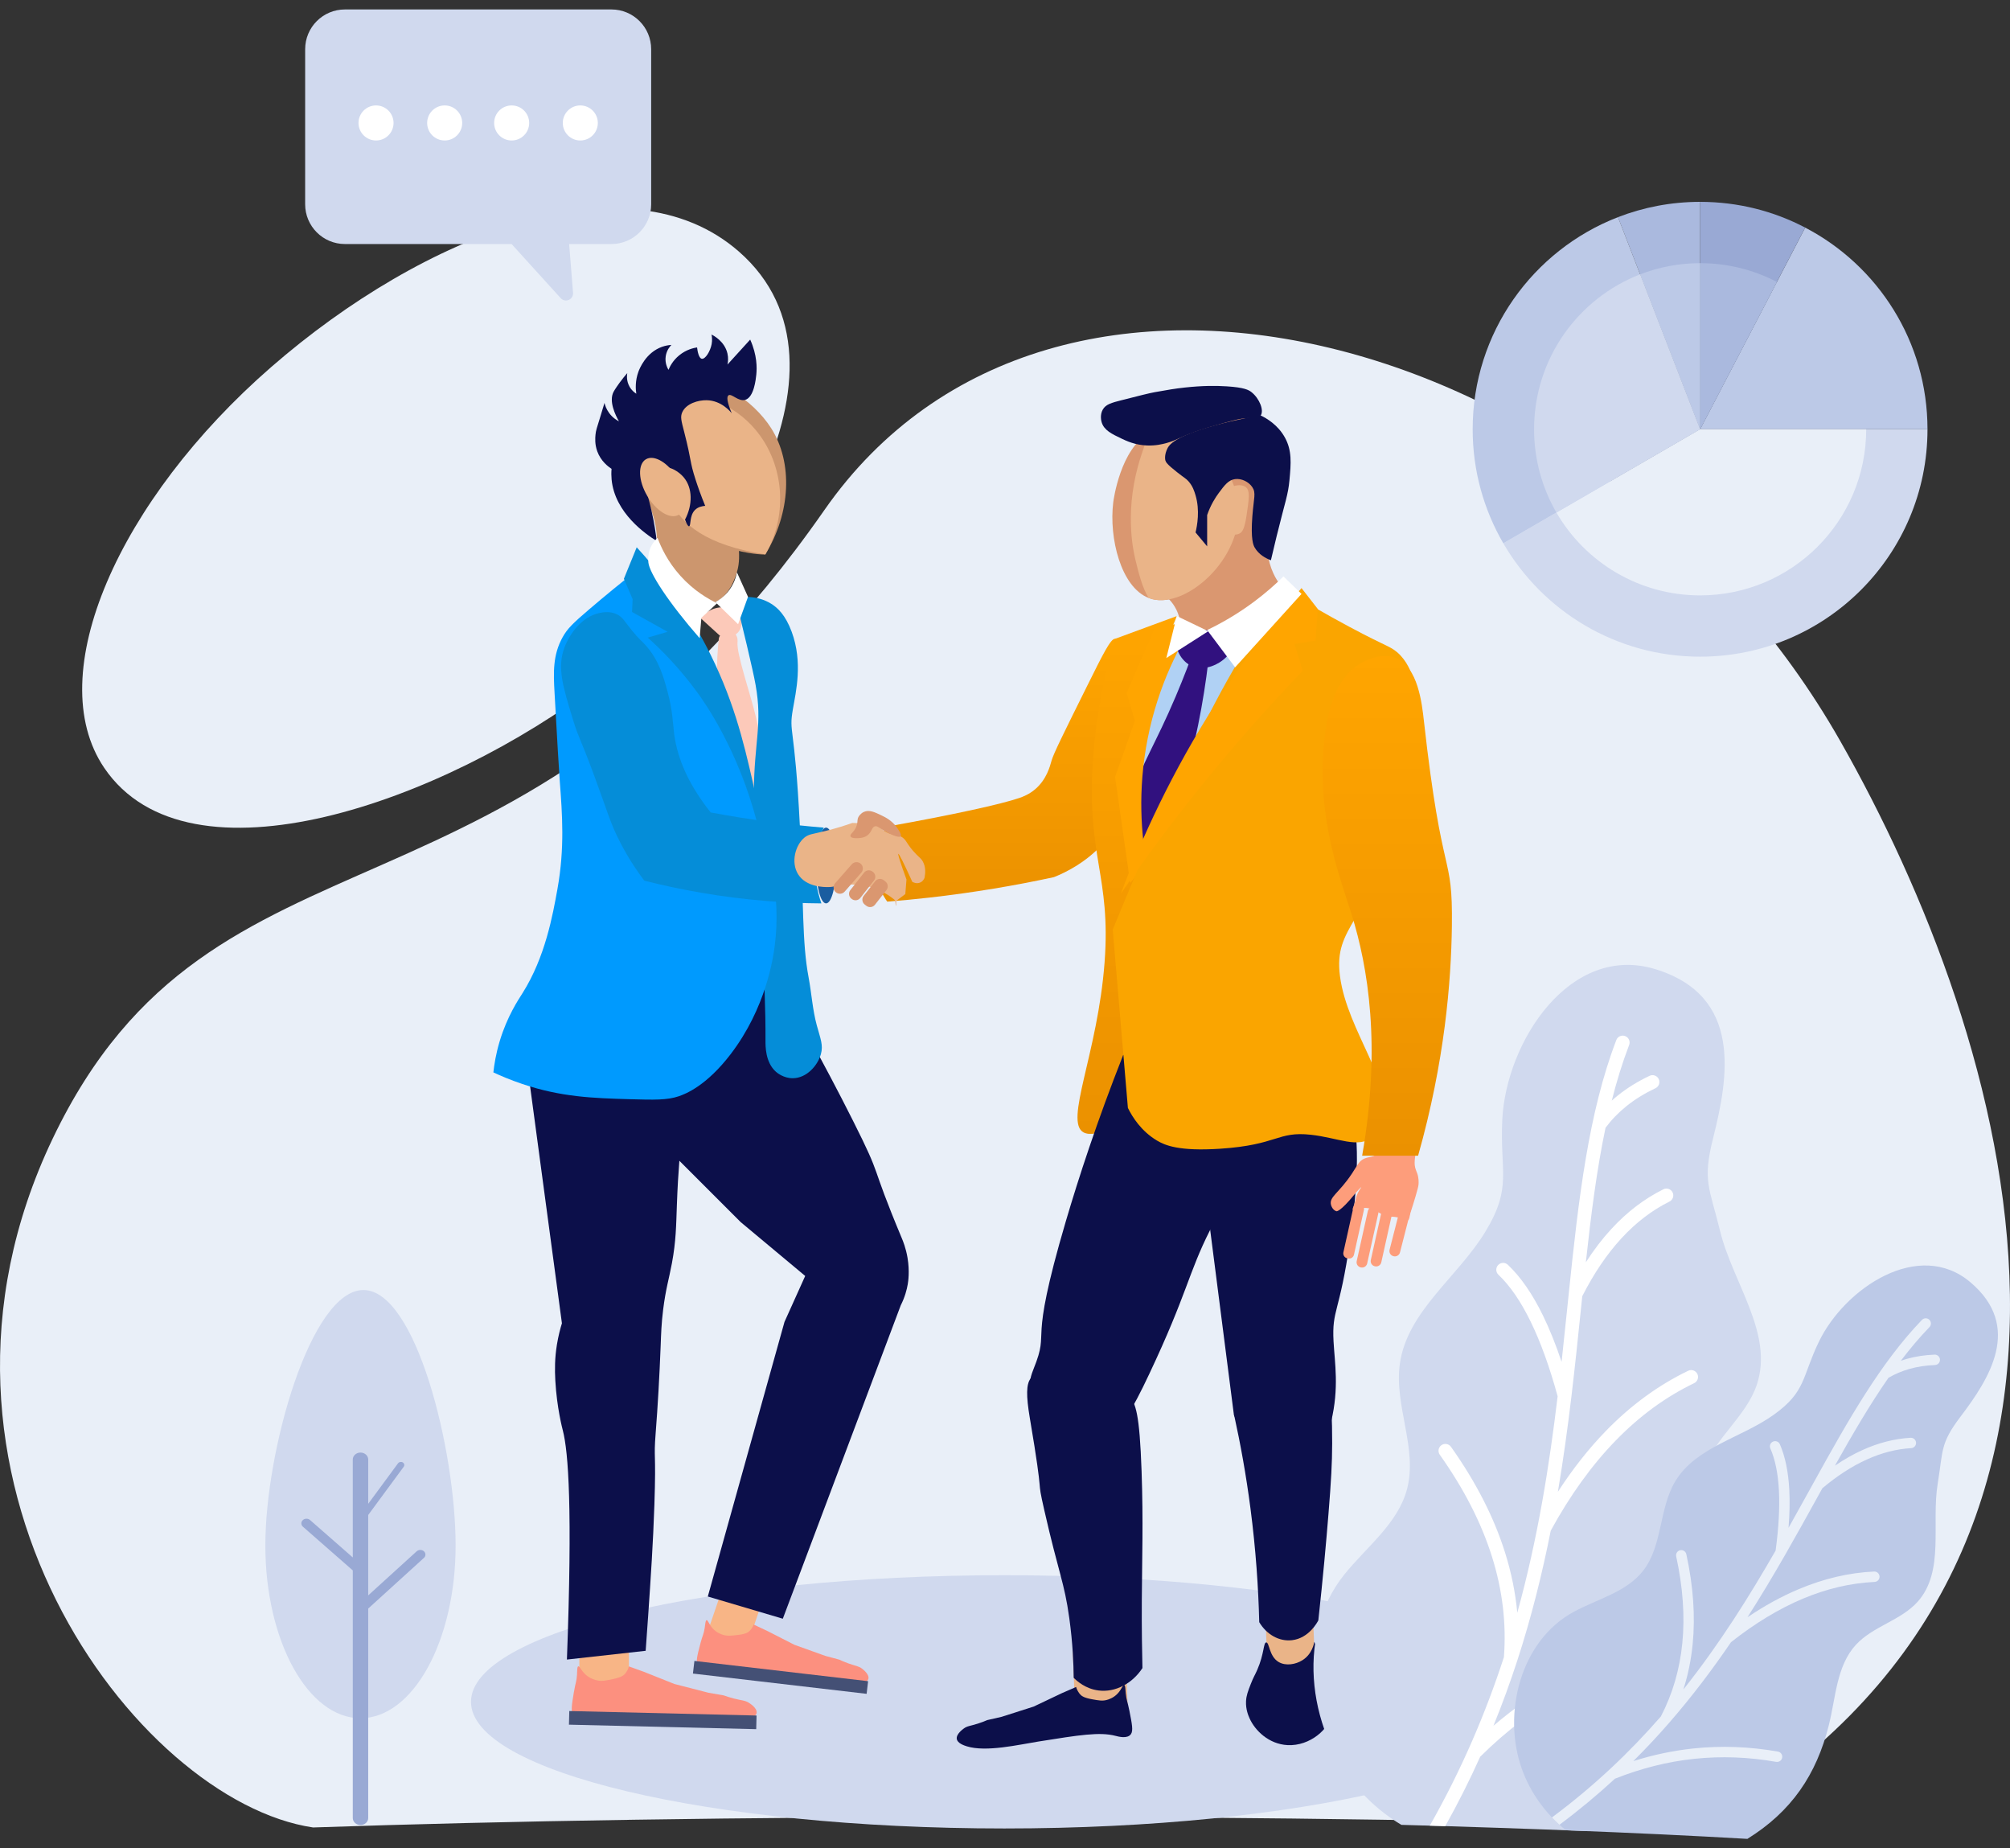 <svg width="124" height="114" viewBox="0 0 124 114" fill="none" xmlns="http://www.w3.org/2000/svg">
<rect x="0" y="0" width="124" height="114" fill="#333333" stroke="none"/>
<path fill-rule="evenodd" clip-rule="evenodd" d="M62.164 112.066C78.33 112.066 93.206 112.308 105.013 112.715C133.905 96.176 123.901 63.938 113.527 45.703C99.089 20.326 64.973 11.204 50.862 31.453C31.709 58.936 13.231 49.346 3.254 70.219C-6.723 91.091 8.429 111.102 19.314 112.714C31.12 112.308 45.998 112.066 62.164 112.066ZM36.864 42.204C27.362 49.446 11.648 55.057 6.429 47.359C2.531 41.606 7.333 30.815 16.739 22.632C26.138 14.456 38.732 9.506 45.596 15.527C53.74 22.672 44.181 36.627 36.864 42.204Z" fill="#E9EFF8"/>
<path d="M61.96 112.776C80.132 112.776 94.864 109.28 94.864 104.966C94.864 100.653 80.132 97.156 61.96 97.156C43.788 97.156 29.056 100.653 29.056 104.966C29.056 109.28 43.788 112.776 61.96 112.776Z" fill="#D0D9EE"/>
<path d="M44.022 101.866L45.06 102.222C45.448 102.355 45.871 102.148 46.004 101.759L47.375 97.757C47.508 97.368 47.301 96.946 46.913 96.813L45.875 96.457C45.487 96.324 45.064 96.531 44.931 96.92L43.56 100.922C43.427 101.311 43.634 101.733 44.022 101.866Z" fill="#F8B586"/>
<path d="M43.209 101.365C43.349 100.835 43.413 100.803 43.474 100.407C43.514 100.147 43.519 99.944 43.591 99.927C43.675 99.908 43.727 100.172 43.961 100.431C44.211 100.709 44.509 100.804 44.617 100.837C44.869 100.914 45.081 100.89 45.504 100.842C45.983 100.787 46.118 100.694 46.168 100.656C46.354 100.516 46.449 100.324 46.497 100.2L47.339 100.595L49.014 101.45L50.922 102.134L51.783 102.365C51.907 102.424 52.098 102.51 52.337 102.595C52.799 102.759 52.979 102.76 53.187 102.924C53.23 102.958 53.632 103.259 53.575 103.53C53.523 103.777 53.117 103.878 52.948 103.918C51.767 104.197 49.804 103.655 48.632 103.414C46.177 102.912 44.95 102.66 43.987 102.839C43.811 102.872 43.257 102.987 43.055 102.698C42.913 102.495 43.012 102.118 43.21 101.365H43.209Z" fill="#FC907F"/>
<path d="M42.748 103.222L53.464 104.472L53.555 103.692C50.051 103.283 46.548 102.875 43.044 102.466C42.976 102.458 42.908 102.45 42.839 102.442C42.809 102.702 42.778 102.963 42.748 103.222Z" fill="#445075"/>
<path d="M47.617 59.94C48.958 62.229 50.77 65.439 52.621 69.12C54.533 72.922 53.552 71.392 55.642 76.391C55.7 76.529 55.884 76.969 55.987 77.578C56.128 78.417 56.027 79.055 56 79.212C55.945 79.531 55.83 79.995 55.567 80.514L48.293 99.839L43.666 98.47L48.396 81.533L49.674 78.698L45.693 75.376L40.707 70.39L37.313 67.556L45.837 57.301L47.616 59.939L47.617 59.94Z" fill="#0C0F4A"/>
<path d="M36.543 105.216H37.997C38.44 105.216 38.799 104.857 38.799 104.414V100.302C38.799 99.859 38.44 99.499 37.997 99.499H36.543C36.1 99.499 35.741 99.859 35.741 100.302V104.414C35.741 104.857 36.1 105.216 36.543 105.216Z" fill="#F8B586"/>
<path d="M35.408 104.348C35.505 103.768 35.57 103.728 35.596 103.3C35.613 103.018 35.598 102.801 35.673 102.776C35.761 102.747 35.843 103.024 36.117 103.277C36.411 103.549 36.739 103.621 36.857 103.646C37.134 103.704 37.357 103.657 37.804 103.564C38.309 103.458 38.445 103.345 38.494 103.299C38.679 103.132 38.761 102.917 38.8 102.781L39.736 103.119L41.607 103.865L43.71 104.406L44.651 104.569C44.789 104.62 45.001 104.692 45.265 104.759C45.773 104.889 45.965 104.872 46.203 105.027C46.252 105.059 46.711 105.34 46.677 105.635C46.646 105.904 46.222 106.051 46.047 106.11C44.814 106.525 42.667 106.139 41.392 105.998C38.725 105.704 37.391 105.557 36.381 105.843C36.197 105.895 35.617 106.071 35.373 105.784C35.201 105.581 35.27 105.17 35.407 104.346L35.408 104.348Z" fill="#FC907F"/>
<path d="M35.099 106.374L46.652 106.651L46.673 105.81C42.895 105.72 39.118 105.629 35.341 105.538C35.267 105.537 35.193 105.534 35.12 105.533C35.113 105.813 35.106 106.093 35.099 106.374Z" fill="#445075"/>
<path d="M41.913 58.179C42.238 61.281 42.318 63.996 42.299 66.198C42.271 69.493 41.911 70.051 41.759 74.293C41.711 75.621 41.706 76.546 41.451 77.917C41.267 78.899 41.07 79.498 40.911 80.77C40.802 81.647 40.786 82.24 40.757 83.006C40.684 84.895 40.581 86.694 40.448 88.403C40.318 90.06 40.484 89.445 40.371 92.797C40.292 95.176 40.148 97.281 39.986 99.66C39.924 100.575 39.869 101.325 39.832 101.818L34.974 102.358C35.322 93.058 35.068 89.555 34.719 88.216C34.691 88.108 34.353 86.823 34.259 85.163C34.22 84.471 34.224 83.753 34.358 82.928C34.446 82.388 34.566 81.941 34.666 81.618L32.584 66.121L33.432 60.261L41.913 58.179V58.179Z" fill="#0C0F4A"/>
<path d="M68.791 39.399C68.524 39.374 68.038 40.353 67.066 42.311C65.683 45.094 64.991 46.486 64.873 46.912C64.776 47.26 64.569 48.072 63.866 48.674C63.499 48.988 63.127 49.133 62.896 49.213C61.787 49.596 58.787 50.258 54.772 50.974C54.524 51.251 54.226 51.669 54.053 52.232C53.538 53.907 54.577 55.392 54.736 55.611C55.593 55.544 56.469 55.46 57.36 55.359C60.083 55.051 62.64 54.615 65.016 54.101C65.767 53.801 66.952 53.215 68 52.089C72.084 47.697 69.967 39.508 68.79 39.399L68.791 39.399Z" fill="url(#paint0_linear_12010_93366)"/>
<path d="M39.279 28.435C38.656 29.211 41.063 31.684 40.4 34.077C40.367 34.197 40.306 34.388 40.32 34.654C40.395 36.08 42.502 37.777 44.007 37.198C45.008 36.814 45.38 35.563 45.463 35.285C45.636 34.702 45.606 34.214 45.563 33.516C45.508 32.634 45.334 31.841 45.212 31.477C44.417 29.117 39.987 27.553 39.279 28.436L39.279 28.435Z" fill="#CC966E"/>
<path d="M47.207 34.203C47.024 34.203 43.202 34.154 41.467 31.055C40.008 28.449 40.46 24.465 42.072 23.66C42.135 23.629 42.181 23.612 42.227 23.595C43.938 22.957 46.45 24.64 47.573 26.407C48.934 28.55 48.779 31.648 47.208 34.203H47.207Z" fill="#CC966E"/>
<path d="M47.218 34.194C43.503 33.625 42.059 32.281 41.467 31.055C40.282 28.6 41.43 24.441 41.284 24.373C41.28 24.371 41.273 24.378 41.261 24.393C43.418 24.113 45.574 25.05 46.886 26.861C48.407 28.961 48.55 31.9 47.217 34.194H47.218Z" fill="#EAB488"/>
<path d="M44.939 24.384C45.129 24.244 45.549 24.786 45.973 24.663C46.513 24.506 46.627 23.4 46.657 23.11C46.7 22.698 46.714 21.909 46.28 20.945C45.813 21.458 45.347 21.971 44.88 22.484C44.915 22.317 44.94 22.077 44.877 21.803C44.704 21.046 44.012 20.693 43.896 20.635C43.924 20.774 43.947 20.983 43.902 21.228C43.817 21.676 43.509 22.167 43.294 22.127C43.102 22.091 43.029 21.638 43.003 21.428C42.798 21.459 42.34 21.555 41.899 21.918C41.503 22.242 41.319 22.62 41.241 22.811C41.187 22.723 41.005 22.401 41.069 21.972C41.127 21.59 41.344 21.352 41.421 21.273C41.275 21.283 41.067 21.311 40.836 21.393C39.837 21.751 39.45 22.752 39.385 22.927C39.182 23.482 39.209 23.984 39.254 24.284C39.153 24.22 38.968 24.084 38.834 23.843C38.631 23.479 38.678 23.125 38.697 23.013C38.579 23.148 38.41 23.348 38.224 23.604C38.196 23.643 37.936 24.002 37.847 24.176C37.551 24.756 37.964 25.6 38.184 25.987C38.046 25.917 37.798 25.767 37.586 25.483C37.403 25.237 37.326 24.996 37.292 24.851C37.238 25.033 37.149 25.329 37.036 25.695C36.812 26.421 36.76 26.554 36.737 26.812C36.718 27.009 36.687 27.403 36.849 27.845C37.068 28.44 37.514 28.778 37.728 28.918C37.708 29.152 37.712 29.372 37.731 29.577C37.928 31.645 39.858 32.96 40.51 33.365C40.462 32.931 40.374 32.304 40.206 31.558C39.902 30.203 39.588 29.595 39.922 29.162C40.204 28.796 40.761 28.795 40.903 28.796C41.625 28.803 42.096 29.34 42.192 29.456C42.723 30.098 42.746 31.124 42.26 32.048C42.392 32.403 42.466 32.465 42.509 32.459C42.638 32.44 42.519 31.821 42.866 31.462C43.056 31.265 43.322 31.214 43.505 31.2C43.236 30.548 43.042 29.989 42.908 29.574C42.523 28.373 42.693 28.531 42.211 26.649C42.035 25.96 41.955 25.715 42.092 25.42C42.341 24.884 43.075 24.677 43.591 24.685C44.494 24.699 45.053 25.379 45.141 25.489C44.824 24.729 44.835 24.462 44.94 24.386L44.939 24.384Z" fill="#0C0F4A"/>
<path d="M41.87 31.752C42.384 31.449 42.347 30.436 41.789 29.491C41.231 28.545 40.363 28.023 39.849 28.326C39.336 28.629 39.372 29.642 39.93 30.587C40.488 31.533 41.357 32.055 41.87 31.752Z" fill="#EAB488"/>
<path d="M43.198 38.105C43.593 38.464 43.989 38.824 44.384 39.183C44.752 39.391 45.21 39.33 45.498 39.04C45.827 38.708 45.807 38.204 45.606 37.889C45.35 37.49 44.848 37.467 44.635 37.458C43.858 37.423 43.314 37.98 43.198 38.105Z" fill="#FCC9B9"/>
<path d="M44.348 39.363C44.41 39.141 44.592 38.973 44.816 38.931C45.053 38.887 45.276 38.997 45.391 39.147C45.53 39.33 45.503 39.565 45.498 39.615C45.432 40.342 46.313 42.839 46.649 44.288C47.226 46.784 47.041 49.878 46.541 49.967C45.953 50.072 44.354 46.11 44.24 41.879C44.213 40.861 44.276 39.999 44.348 39.363Z" fill="#FCC9B9"/>
<path d="M45.355 36.883C45.531 37.557 45.787 38.563 46.074 39.794C46.36 41.027 46.515 41.691 46.613 42.239C47.05 44.68 46.529 45.71 46.505 48.853C46.493 50.427 46.623 50.199 46.721 52.627C46.876 56.474 47.241 60.316 47.224 64.166C47.222 64.525 47.213 65.525 47.871 66.107C47.931 66.16 48.336 66.507 48.913 66.503C49.768 66.495 50.44 65.721 50.639 65.029C50.801 64.465 50.615 64.07 50.387 63.232C50.126 62.27 50.067 61.264 49.884 60.285C49.469 58.072 49.591 55.803 49.345 50.939C49.024 44.579 48.654 45.26 48.913 43.75C49.101 42.656 49.541 40.868 48.841 38.969C48.457 37.926 47.963 37.481 47.583 37.243C46.673 36.671 45.68 36.82 45.355 36.884V36.883Z" fill="#058DD8"/>
<path d="M39.675 34.87C38.312 35.931 37.198 36.857 36.368 37.566C35.343 38.441 35.011 38.763 34.715 39.291C34.094 40.399 34.141 41.495 34.212 42.742C34.385 45.824 34.472 47.365 34.535 48.206C34.686 50.213 34.844 52.297 34.392 54.82C34.099 56.448 33.636 59.036 32.235 61.255C31.97 61.673 31.293 62.681 30.832 64.202C30.591 65 30.487 65.684 30.437 66.143C30.843 66.333 31.46 66.602 32.234 66.862C34.616 67.662 36.566 67.732 38.848 67.797C40.38 67.84 41.161 67.856 41.868 67.617C42.29 67.474 43.571 66.98 45.067 65.029C47.258 62.172 47.704 59.069 47.798 58.307C48.181 55.236 47.543 52.651 46.217 48.962C44.915 45.341 42.879 40.453 39.675 34.871L39.675 34.87Z" fill="#009AFE"/>
<path d="M39.28 33.755C39.016 34.403 38.752 35.05 38.489 35.697C38.669 36.116 38.848 36.535 39.028 36.955C39.016 37.218 39.004 37.482 38.992 37.746C39.722 38.153 40.454 38.56 41.184 38.968C40.777 39.088 40.37 39.207 39.962 39.327C40.798 40.077 41.912 41.192 43.017 42.706C43.443 43.289 45.545 46.23 46.72 50.794C47.059 52.113 47.416 53.935 47.511 56.15C47.359 52.867 46.88 50.162 46.432 48.206C45.869 45.744 45.218 42.983 43.52 39.759C42.083 37.029 40.46 35.035 39.279 33.756L39.28 33.755Z" fill="#058DD8"/>
<path d="M50.962 55.719C51.3 55.719 51.573 54.672 51.573 53.382C51.573 52.092 51.3 51.045 50.962 51.045C50.625 51.045 50.351 52.092 50.351 53.382C50.351 54.672 50.625 55.719 50.962 55.719Z" fill="#1A5DA0"/>
<path d="M36.943 37.817C37.136 37.775 37.606 37.67 38.057 37.889C38.42 38.065 38.538 38.335 38.992 38.896C39.429 39.436 39.591 39.52 39.89 39.867C40.659 40.757 40.942 41.769 41.184 42.67C41.495 43.824 41.508 44.579 41.58 45.187C41.721 46.375 42.214 48.068 43.844 50.111C45.071 50.341 46.367 50.549 47.726 50.722C48.792 50.859 49.824 50.965 50.818 51.046C50.666 51.381 50.523 51.778 50.422 52.232C50.092 53.736 50.426 55.021 50.674 55.719C49.613 55.712 48.497 55.668 47.331 55.575C44.499 55.349 41.956 54.877 39.747 54.317C39.383 53.837 38.823 53.04 38.273 51.98C37.639 50.758 37.502 50.117 36.62 47.739C35.732 45.347 35.707 45.558 35.362 44.432C34.694 42.26 34.37 41.149 34.822 39.939C35.153 39.056 35.916 38.046 36.943 37.818L36.943 37.817Z" fill="#058DD8"/>
<path d="M49.632 51.657C49.892 51.445 50.098 51.454 50.89 51.261C51.618 51.084 52.199 50.893 52.579 50.758C53.071 50.77 53.562 50.782 54.053 50.794C54.183 50.958 54.391 51.176 54.7 51.333C55.108 51.541 55.228 51.409 55.563 51.585C55.965 51.796 55.873 52.029 56.533 52.699C56.77 52.939 56.838 52.967 56.929 53.131C57.12 53.477 57.092 53.861 57.036 54.138C57.023 54.175 56.961 54.339 56.785 54.425C56.537 54.546 56.296 54.398 56.282 54.389C55.751 53.22 55.463 52.645 55.419 52.663C55.378 52.68 55.545 53.207 55.922 54.245C55.898 54.545 55.874 54.844 55.85 55.144C55.658 55.287 55.466 55.431 55.275 55.575C54.901 55.249 54.337 54.863 53.586 54.677C52.973 54.524 52.43 54.552 52.148 54.569C51.546 54.605 51.507 54.707 51.106 54.713C50.875 54.716 49.741 54.731 49.236 53.922C48.775 53.181 49.069 52.116 49.632 51.657V51.657Z" fill="#EAB488"/>
<path d="M54.7 53.023C55.05 53.085 55.331 53.515 55.203 53.993C55.24 54.365 55.266 54.762 55.276 55.18C55.285 55.613 55.306 55.859 55.276 55.862C55.222 55.87 55.273 55.084 54.808 54.389C54.428 53.821 53.97 53.711 54.017 53.418C54.055 53.179 54.405 52.97 54.7 53.023H54.7Z" fill="#EAB488"/>
<path d="M40.565 33.172C40.771 33.734 41.178 34.63 41.976 35.517C42.805 36.439 43.692 36.945 44.24 37.206C43.917 37.506 43.593 37.805 43.27 38.104C43.234 38.524 43.198 38.943 43.162 39.362C41.239 37.157 40.061 35.338 39.999 34.69C39.96 34.276 40.071 33.935 40.071 33.935C40.192 33.562 40.417 33.311 40.566 33.172L40.565 33.172Z" fill="white"/>
<path d="M45.462 35.301C45.416 35.551 45.288 36.05 44.887 36.524C44.62 36.839 44.331 37.028 44.132 37.135C44.6 37.59 45.067 38.045 45.535 38.501C45.738 37.938 45.942 37.375 46.146 36.812C45.918 36.308 45.691 35.805 45.463 35.302L45.462 35.301Z" fill="white"/>
<path d="M52.472 51.584C52.531 51.717 52.843 51.7 52.975 51.692C53.081 51.686 53.285 51.675 53.478 51.548C53.798 51.338 53.758 51.025 53.976 50.967C54.114 50.93 54.206 51.034 54.484 51.203C54.851 51.426 55.454 51.707 55.562 51.584C55.659 51.476 55.353 51.066 55.31 51.009C55.003 50.596 54.62 50.407 54.376 50.29C53.965 50.093 53.623 49.929 53.298 50.075C53.093 50.166 52.983 50.348 52.974 50.362C52.867 50.542 52.922 50.644 52.867 50.865C52.756 51.305 52.404 51.434 52.471 51.584L52.472 51.584Z" fill="#DA9770"/>
<path d="M51.558 55.028C51.396 54.886 51.38 54.638 51.522 54.476L52.547 53.308C52.689 53.146 52.937 53.13 53.099 53.272C53.261 53.414 53.277 53.662 53.135 53.824L52.11 54.992C51.968 55.154 51.72 55.17 51.558 55.028Z" fill="#DA9770"/>
<path d="M53.857 53.781L53.829 53.759C53.667 53.631 53.432 53.66 53.305 53.822L52.457 54.902C52.33 55.064 52.358 55.299 52.52 55.426L52.548 55.448C52.71 55.575 52.945 55.547 53.072 55.385L53.92 54.305C54.047 54.143 54.019 53.908 53.857 53.781Z" fill="#DA9770"/>
<path d="M54.621 54.368L54.522 54.29C54.357 54.16 54.119 54.189 53.99 54.354L53.281 55.257C53.152 55.421 53.181 55.66 53.345 55.789L53.445 55.867C53.609 55.996 53.847 55.967 53.977 55.803L54.685 54.9C54.815 54.735 54.786 54.497 54.621 54.368Z" fill="#DA9770"/>
<path d="M76.303 38.86C77.626 38.608 78.86 38.374 79.323 39.004C79.777 39.621 79.371 40.907 78.316 42.167C78.316 42.167 75.332 47.333 74.29 52.951C73.452 57.469 74.836 59.972 74.003 60.284C72.893 60.699 69.631 56.558 68.683 51.8C68.402 50.394 67.773 47.63 68.97 44.611C69.74 42.67 70.89 41.532 71.127 41.304C73.006 39.487 75.117 39.086 76.303 38.86H76.303Z" fill="#B0D1F4"/>
<path d="M73.033 48.35C74 44.94 74.415 42.061 74.615 40.154C74.303 40.107 73.992 40.059 73.68 40.011C73.445 40.67 73.061 41.708 72.53 42.958C71.275 45.912 70.574 46.815 69.638 49.436C69.04 51.109 68.727 52.417 68.935 53.958C69.021 54.596 69.187 55.822 69.654 55.899C70.813 56.09 72.841 49.027 73.033 48.35V48.35Z" fill="#31117F"/>
<path d="M72.601 37.997C71.331 38.465 70.061 38.932 68.791 39.4C68.298 41.042 67.644 43.654 67.425 46.912C67.025 52.864 68.544 53.992 68.144 59.349C67.722 64.99 65.629 69.191 66.85 69.846C67.227 70.048 67.88 69.889 68.287 69.63C69.076 69.128 69.236 68.067 69.294 67.617C70.403 58.993 69.941 52.304 69.941 52.304C69.712 48.981 70.004 44.138 72.601 37.997Z" fill="url(#paint1_linear_12010_93366)"/>
<path d="M67.223 106.232L68.743 106.17C69.22 106.15 69.591 105.748 69.571 105.271L69.422 101.624C69.403 101.147 69 100.777 68.524 100.796L67.004 100.858C66.527 100.878 66.156 101.28 66.176 101.757L66.325 105.404C66.344 105.881 66.746 106.251 67.223 106.232Z" fill="#EAB488"/>
<path d="M76.885 65.819C77.668 66.818 78.557 68.334 78.32 70.102C78.039 72.186 76.377 72.463 74.649 75.873C73.309 78.518 73.237 79.794 70.905 84.732C69.792 87.091 69.234 88.016 68.155 88.351C66.445 88.883 64.063 87.735 63.598 86.179C63.366 85.4 63.663 84.68 63.768 84.419C64.834 81.769 63.346 83.492 65.751 75.33C66.548 72.626 67.686 69.132 69.293 65.066C71.823 65.317 74.354 65.568 76.885 65.819Z" fill="#0C0F4A"/>
<path d="M69.656 86.067C70.062 86.572 70.3 87.152 70.426 90.737C70.536 93.847 70.454 96.162 70.44 98.689C70.429 100.514 70.457 101.987 70.479 102.883C69.848 103.848 68.803 104.391 67.78 104.266C66.975 104.168 66.442 103.688 66.238 103.483C66.231 102.668 66.184 101.376 65.967 99.806C65.656 97.561 65.321 97.088 64.427 93.158C63.897 90.828 64.466 92.977 63.53 87.451C63.298 86.082 63.313 85.381 63.571 85.035C64.483 83.811 68.098 84.129 69.656 86.066V86.067Z" fill="#0C0F4A"/>
<path d="M69.672 105.507C69.556 104.923 69.493 104.886 69.45 104.452C69.422 104.166 69.427 103.946 69.354 103.924C69.27 103.898 69.204 104.181 68.954 104.45C68.686 104.737 68.378 104.823 68.266 104.852C68.006 104.921 67.792 104.883 67.364 104.806C66.879 104.718 66.746 104.608 66.698 104.565C66.516 104.402 66.428 104.187 66.386 104.05L65.511 104.43L63.766 105.259L61.791 105.89L60.904 106.092C60.775 106.148 60.577 106.229 60.329 106.308C59.853 106.46 59.669 106.45 59.45 106.617C59.404 106.651 58.98 106.953 59.025 107.251C59.065 107.522 59.474 107.656 59.643 107.709C60.831 108.082 62.854 107.607 64.058 107.415C66.579 107.012 67.84 106.811 68.81 107.062C68.987 107.108 69.545 107.264 69.765 106.963C69.92 106.751 69.837 106.336 69.672 105.507Z" fill="#0C0F4A"/>
<path d="M79.096 104.849L80.388 104.796C80.841 104.778 81.194 104.395 81.175 103.942L81.023 100.21C81.004 99.756 80.621 99.404 80.168 99.422L78.877 99.475C78.424 99.494 78.071 99.876 78.09 100.33L78.242 104.062C78.26 104.515 78.643 104.867 79.096 104.849Z" fill="#EAB488"/>
<path d="M78.114 101.302C78.315 101.288 78.285 102.159 78.883 102.51C79.321 102.767 79.93 102.662 80.347 102.4C80.952 102.021 81.064 101.367 81.079 101.266C81.279 101.695 81.511 102.264 81.708 102.954C81.864 103.502 81.941 103.938 82.007 104.316C82.14 105.073 82.207 105.451 82.177 105.658C82.043 106.62 80.823 107.706 79.432 107.635C78.269 107.575 77.419 106.728 77.09 105.988C77.019 105.829 76.845 105.439 76.87 104.926C76.887 104.579 76.987 104.314 77.163 103.864C77.337 103.419 77.421 103.317 77.565 102.986C77.998 101.995 77.936 101.315 78.114 101.302Z" fill="#0C0F4A"/>
<path d="M79.421 90.813C80.099 90.421 80.776 90.03 81.454 89.638C81.651 89.199 81.921 88.524 82.124 87.668C82.619 85.59 82.341 84.061 82.269 82.747C82.159 80.728 82.636 81.063 83.286 76.515C83.983 71.633 83.678 69.534 83.39 68.477C83.371 68.405 83.337 68.299 83.272 68.087C82.592 65.861 81.948 64.139 81.481 62.971C81.312 63.278 80.922 63.875 80.142 64.379C79.44 64.833 78.746 65.001 78.364 65.069C77.683 65.241 76.948 65.404 76.161 65.549C75.175 65.73 74.245 65.857 73.387 65.944C74.299 73.057 75.211 80.17 76.123 87.283C76.376 87.81 76.79 88.525 77.452 89.246C78.162 90.021 78.893 90.514 79.421 90.814L79.421 90.813Z" fill="#0C0F4A"/>
<path d="M81.33 99.94C81.274 100.05 80.752 101.043 79.704 101.164C78.922 101.254 78.146 100.825 77.684 100.052C77.633 97.946 77.476 95.591 77.144 93.041C76.872 90.954 76.522 89.035 76.14 87.302C76.303 86.76 76.642 85.917 77.347 85.272C78.571 84.15 80.383 84.099 82.019 85.081C82.122 86.269 82.188 87.59 82.184 89.026C82.18 90.255 82.123 91.31 81.954 93.398C81.818 95.082 81.619 97.302 81.33 99.939L81.33 99.94Z" fill="#0C0F4A"/>
<path d="M73.751 38.285C72.817 39.724 71.468 42.196 70.804 45.545C70.154 48.821 70.433 51.562 70.732 53.238C70.396 53.645 70.061 54.052 69.725 54.46C69.414 52.28 69.102 50.099 68.791 47.918C69.198 46.768 69.605 45.618 70.013 44.467C69.845 43.892 69.677 43.317 69.51 42.742C70.085 41.4 70.66 40.058 71.235 38.716C72.074 38.572 72.913 38.428 73.752 38.284L73.751 38.285Z" fill="#FFA500"/>
<path d="M80.221 36.991C80.426 37.041 80.492 37.141 82.162 38.069C85.369 39.85 85.682 39.792 86.189 40.226C88.528 42.229 86.956 47.84 86.189 50.578C84.373 57.056 82.257 57.084 82.666 60.212C83.116 63.647 86.1 66.91 85.254 69.27C85.188 69.455 85.044 69.841 84.679 70.133C83.772 70.859 82.552 70.172 80.868 69.989C78.783 69.762 78.841 70.62 75.261 70.852C72.728 71.016 71.868 70.64 71.379 70.349C70.407 69.77 69.867 68.911 69.582 68.336C69.271 64.669 68.959 61.003 68.647 57.336C75.539 40.497 78.689 36.611 80.222 36.991H80.221Z" fill="#FAA500"/>
<path d="M80.293 36.272C78.592 38.249 76.792 40.59 75.045 43.318C72.303 47.6 70.437 51.67 69.15 55.108C70.375 53.333 71.714 51.505 73.176 49.644C75.599 46.56 78.025 43.812 80.365 41.376C80.198 40.825 80.03 40.274 79.862 39.723C80.294 39.651 80.725 39.579 81.156 39.507C81.204 38.86 81.252 38.213 81.3 37.566C80.964 37.134 80.629 36.703 80.293 36.272Z" fill="#FFA500"/>
<path d="M78.547 30.623C78.417 32.449 77.824 33.743 78.547 35.343C78.829 35.968 79.231 36.412 79.548 36.701C77.617 38.013 75.686 39.324 73.756 40.634C73.562 40.259 73.369 39.854 73.184 39.418C72.75 38.398 72.83 38.008 72.469 37.416C72.339 37.202 72.207 37.046 72.08 36.925C71.649 36.513 71.308 36.239 71.253 36.2C70.485 35.646 68.707 29.546 72.314 26.206C73.263 25.327 75.308 23.971 76.736 24.66C78.416 25.47 78.676 28.835 78.548 30.622L78.547 30.623Z" fill="#DA9770"/>
<path d="M71.067 36.949C70.996 36.93 70.926 36.907 70.858 36.88C69.153 36.213 68.405 33.185 68.678 30.98C68.697 30.824 69.124 27.672 70.892 26.714C71.073 26.616 71.267 26.542 71.476 26.495C73.567 26.029 76.223 28.599 76.401 31.266C76.618 34.485 73.202 37.517 71.066 36.949H71.067Z" fill="#DA9770"/>
<path d="M71.067 36.949C70.996 36.93 70.926 36.907 70.858 36.88C70.451 36.208 70.231 35.291 70.037 34.485C69.903 33.925 69.331 31.348 70.394 28.12C70.572 27.581 70.726 27.112 70.892 26.714C71.073 26.616 71.267 26.542 71.476 26.495C73.567 26.029 76.223 28.599 76.401 31.266C76.618 34.485 73.202 37.517 71.066 36.949H71.067Z" fill="#EAB488"/>
<path d="M78.404 34.556C78.48 34.226 78.603 33.7 78.762 33.054C79.296 30.886 79.462 30.537 79.548 29.622C79.647 28.572 79.711 27.782 79.262 26.976C78.834 26.208 78.154 25.806 77.76 25.617C77.391 25.68 72.624 26.515 72.04 27.62C71.795 28.082 71.896 28.406 71.896 28.406C71.928 28.507 71.995 28.637 72.611 29.121C73.088 29.496 73.168 29.512 73.326 29.693C73.584 29.988 73.679 30.294 73.756 30.552C74.032 31.481 73.856 32.421 73.756 32.84C73.994 33.126 74.233 33.412 74.471 33.698V31.767C74.69 31.138 74.977 30.689 75.186 30.408C75.547 29.923 75.783 29.606 76.187 29.55C76.587 29.495 77.036 29.712 77.26 30.051C77.497 30.408 77.348 30.7 77.26 31.838C77.149 33.279 77.325 33.634 77.403 33.77C77.655 34.207 78.085 34.434 78.404 34.556H78.404Z" fill="#0C0F4A"/>
<path d="M71.935 27.334C71.726 27.389 71.301 27.499 70.752 27.476C70.019 27.446 69.493 27.197 69.179 27.047C68.59 26.766 68.111 26.539 67.963 26.045C67.947 25.991 67.836 25.603 68.034 25.259C68.22 24.936 68.568 24.842 69.179 24.687C70.326 24.395 70.9 24.249 71.253 24.186C72.057 24.043 72.486 23.967 73.112 23.9C74.171 23.787 74.98 23.783 75.687 23.829C76.761 23.899 77.034 24.047 77.217 24.195C77.71 24.592 77.998 25.336 77.765 25.64C77.631 25.815 77.375 25.775 76.968 25.789C76.489 25.805 75.984 25.95 74.975 26.238C74.472 26.381 73.641 26.618 72.733 27.035C72.562 27.113 72.308 27.235 71.936 27.334H71.935Z" fill="#0C0F4A"/>
<path d="M75.756 32.858C75.225 32.538 75.293 31.646 75.326 31.189C75.355 30.804 75.374 30.558 75.565 30.331C75.883 29.951 76.528 29.802 76.852 30.044C77.132 30.253 77.055 30.772 76.9 31.808C76.775 32.648 76.626 32.824 76.471 32.905C76.249 33.022 75.955 32.978 75.756 32.857V32.858Z" fill="#EAB488"/>
<path d="M73.392 41.016C73.979 41.354 74.604 41.141 74.758 41.088C75.36 40.883 76.089 40.288 75.981 39.722C75.855 39.068 74.693 38.893 74.471 38.86C74.16 38.813 73.023 38.642 72.674 39.291C72.382 39.834 72.79 40.67 73.392 41.017L73.392 41.016Z" fill="#31117F"/>
<path d="M85.071 70.626C85.084 70.785 85.073 70.999 84.941 71.159C84.758 71.379 84.483 71.334 84.194 71.449C83.842 71.59 83.751 71.859 83.401 72.387C82.598 73.598 81.991 73.815 82.11 74.305C82.153 74.481 82.282 74.664 82.453 74.708C82.453 74.708 82.681 74.751 83.562 73.667C83.765 73.419 83.963 73.214 83.98 73.227C83.993 73.238 83.827 73.41 83.706 73.714C83.643 73.874 83.664 73.888 83.573 74.184C83.472 74.515 83.421 74.571 83.459 74.62C83.544 74.731 83.837 74.465 84.292 74.505C84.582 74.531 84.847 74.673 85.112 74.816C85.309 74.921 85.389 74.99 85.576 75.03C85.77 75.072 85.78 75.019 86.056 75.058C86.23 75.082 86.397 75.106 86.602 75.189C86.749 75.248 86.794 75.29 86.854 75.264C86.943 75.226 86.94 75.1 87.008 74.822C87.028 74.74 87.005 74.847 87.175 74.294C87.247 74.06 87.283 73.943 87.324 73.802C87.445 73.382 87.506 73.172 87.513 73.038C87.519 72.927 87.533 72.675 87.435 72.385C87.376 72.211 87.298 72.086 87.276 71.847C87.268 71.752 87.272 71.677 87.276 71.596C87.288 71.382 87.322 71.209 87.352 71.092L85.129 70.497L85.072 70.627L85.071 70.626Z" fill="#FD9D7B"/>
<path d="M83.859 74.247L83.908 74.258C84.075 74.295 84.18 74.46 84.143 74.627L83.529 77.385C83.493 77.552 83.327 77.657 83.16 77.62L83.111 77.609C82.945 77.572 82.84 77.407 82.876 77.241L83.49 74.482C83.527 74.315 83.692 74.21 83.859 74.247L83.859 74.247Z" fill="#FD9D7B"/>
<path d="M84.77 74.451L84.785 74.454C84.959 74.493 85.069 74.665 85.03 74.84L84.343 77.927C84.304 78.101 84.132 78.211 83.957 78.172L83.942 78.169C83.768 78.13 83.658 77.957 83.697 77.783L84.384 74.696C84.423 74.522 84.596 74.412 84.77 74.451Z" fill="#FD9D7B"/>
<path d="M84.568 77.715L85.254 74.628C85.293 74.453 85.466 74.343 85.64 74.382L85.654 74.385C85.829 74.424 85.938 74.597 85.9 74.771L85.214 77.858C85.175 78.033 85.002 78.143 84.828 78.104L84.813 78.101C84.639 78.062 84.529 77.889 84.567 77.715L84.568 77.715Z" fill="#FD9D7B"/>
<path d="M85.725 77.084L86.51 74.02C86.554 73.847 86.73 73.743 86.903 73.787L86.918 73.791C87.091 73.835 87.195 74.011 87.151 74.184L86.367 77.248C86.322 77.421 86.146 77.525 85.973 77.481L85.959 77.477C85.786 77.433 85.682 77.257 85.726 77.084L85.725 77.084Z" fill="#FD9D7B"/>
<path d="M86.117 40.585C85.204 40.213 84.18 40.769 83.888 40.945C82.755 41.628 81.909 43.066 81.66 46.049C81.276 50.644 82.701 54.203 83.385 56.401C84.39 59.63 85.221 64.504 84.033 71.283H87.484C89.128 65.479 89.524 60.547 89.569 57.12C89.629 52.425 88.976 54.621 87.843 44.467C87.725 43.411 87.482 41.141 86.118 40.585H86.117Z" fill="url(#paint2_linear_12010_93366)"/>
<path d="M71.954 40.585C72.816 40.034 73.679 39.483 74.542 38.932C73.895 38.62 73.248 38.309 72.601 37.997C72.385 38.86 72.169 39.723 71.953 40.585H71.954Z" fill="white"/>
<path d="M74.47 38.86C75.046 39.627 75.621 40.394 76.196 41.16C77.562 39.651 78.927 38.141 80.293 36.631C79.922 36.272 79.55 35.913 79.179 35.553C78.677 36.049 78.081 36.576 77.382 37.099C76.34 37.878 75.335 38.446 74.47 38.86V38.86Z" fill="white"/>
<path fill-rule="evenodd" clip-rule="evenodd" d="M82.916 97.135C84.294 95.411 86.231 93.987 86.8 91.854C87.472 89.338 85.993 86.689 86.36 84.11C86.819 80.865 89.945 78.761 91.643 75.956C93.304 73.21 92.525 72.286 92.677 69.08C92.905 64.248 96.868 58.149 102.148 59.784C107.508 61.447 106.633 66.431 105.689 70.18C105.017 72.85 105.457 73.234 106.11 75.908C106.899 79.139 109.442 82.262 108.379 85.413C107.721 87.362 105.811 88.677 105.119 90.614C104.335 92.809 105.284 95.19 105.649 97.492C106.419 102.338 105.314 106.369 101.794 110.371C100.657 111.452 99.39 112.302 97.974 112.942C94.412 112.798 90.558 112.668 86.452 112.553C85.547 112.009 84.719 111.341 84.004 110.561C80.782 107.044 79.821 101.008 82.916 97.135Z" fill="#D0D9EE"/>
<path fill-rule="evenodd" clip-rule="evenodd" d="M99.713 64.148C99.797 63.929 100.042 63.82 100.26 63.904C100.478 63.987 100.588 64.232 100.505 64.451C100.085 65.546 99.734 66.692 99.432 67.886C99.554 67.776 99.679 67.669 99.809 67.565C100.384 67.102 101.037 66.699 101.768 66.353C101.978 66.254 102.231 66.344 102.33 66.556C102.429 66.767 102.339 67.02 102.128 67.119C101.457 67.436 100.86 67.805 100.337 68.225C99.842 68.623 99.412 69.068 99.047 69.56C98.505 72.145 98.152 74.926 97.833 77.856C98.323 77.093 98.847 76.409 99.404 75.804C100.372 74.751 101.443 73.935 102.617 73.353C102.826 73.249 103.08 73.335 103.184 73.543C103.287 73.753 103.202 74.007 102.992 74.11C101.917 74.644 100.928 75.4 100.027 76.378C99.132 77.351 98.328 78.54 97.612 79.947L97.53 80.742C97.35 82.488 97.165 84.281 96.946 86.11C96.945 86.127 96.943 86.145 96.94 86.163C96.71 88.075 96.444 90.028 96.108 92.013C97.022 90.6 98.008 89.351 99.062 88.265C100.608 86.674 102.303 85.434 104.148 84.546C104.359 84.444 104.612 84.534 104.713 84.744C104.815 84.955 104.725 85.208 104.515 85.31C102.76 86.154 101.145 87.336 99.67 88.855C98.198 90.37 96.864 92.221 95.668 94.406C95.147 97.036 94.484 99.716 93.602 102.426L93.601 102.427L93.598 102.437V102.437C93.165 103.766 92.68 105.101 92.133 106.442C93.416 105.342 94.777 104.391 96.216 103.589C98.223 102.473 100.377 101.647 102.679 101.113C102.907 101.061 103.135 101.202 103.189 101.431C103.242 101.658 103.099 101.887 102.871 101.94C100.641 102.456 98.56 103.252 96.628 104.328C94.717 105.392 92.945 106.733 91.316 108.35C90.674 109.774 89.96 111.202 89.161 112.632L88.205 112.603C90.185 109.122 91.659 105.645 92.778 102.213C92.937 100.147 92.693 98.081 92.044 96.017C91.386 93.923 90.312 91.826 88.822 89.725C88.688 89.535 88.732 89.271 88.923 89.136C89.113 89.001 89.377 89.046 89.513 89.236C91.052 91.407 92.165 93.583 92.85 95.762C93.239 97 93.49 98.237 93.603 99.474C94.874 94.885 95.579 90.4 96.093 86.119C95.596 84.304 95.041 82.769 94.427 81.513C93.818 80.263 93.155 79.299 92.44 78.623C92.27 78.463 92.263 78.195 92.422 78.025C92.584 77.855 92.851 77.847 93.021 78.008C93.813 78.757 94.537 79.803 95.19 81.143C95.597 81.976 95.979 82.928 96.337 83.999C96.461 82.868 96.576 81.753 96.689 80.656L96.778 79.803C96.778 79.787 96.78 79.771 96.782 79.755C97.385 73.939 97.993 68.645 99.713 64.148Z" fill="white"/>
<path fill-rule="evenodd" clip-rule="evenodd" d="M97.097 99.408C98.567 98.616 100.339 98.197 101.368 96.88C102.58 95.326 102.336 93.044 103.355 91.356C104.636 89.231 107.438 88.692 109.451 87.241C111.422 85.82 111.153 84.946 112.209 82.757C113.799 79.459 118.366 76.385 121.559 79.088C124.8 81.835 122.714 85.046 120.946 87.379C119.687 89.039 119.879 89.437 119.542 91.494C119.134 93.978 119.981 96.906 118.307 98.787C117.272 99.949 115.551 100.299 114.496 101.444C113.299 102.741 113.254 104.68 112.827 106.391C112.057 109.475 110.508 111.737 107.798 113.418C104.481 113.225 100.726 113.047 96.601 112.888C95.371 111.894 94.404 110.575 93.878 109.082C92.674 105.677 93.794 101.188 97.097 99.408Z" fill="#BCC9E7"/>
<path fill-rule="evenodd" clip-rule="evenodd" d="M118.57 81.407C118.693 81.279 118.897 81.276 119.023 81.399C119.151 81.522 119.155 81.725 119.032 81.852C118.415 82.491 117.831 83.185 117.267 83.927C117.384 83.886 117.503 83.849 117.624 83.815C118.162 83.663 118.736 83.576 119.348 83.551C119.525 83.545 119.673 83.683 119.68 83.859C119.686 84.036 119.548 84.185 119.372 84.192C118.81 84.214 118.285 84.294 117.797 84.432C117.335 84.562 116.903 84.745 116.503 84.979C115.36 86.62 114.29 88.451 113.199 90.399C113.767 90.013 114.334 89.691 114.902 89.434C115.888 88.988 116.876 88.737 117.866 88.679C118.042 88.669 118.194 88.803 118.204 88.98C118.214 89.157 118.08 89.308 117.904 89.318C116.995 89.37 116.083 89.605 115.166 90.02C114.254 90.431 113.341 91.022 112.426 91.79L112.134 92.319C111.491 93.482 110.831 94.676 110.136 95.885C110.13 95.897 110.124 95.909 110.116 95.92C109.39 97.184 108.626 98.466 107.804 99.749C108.859 99.036 109.916 98.457 110.972 98.014C112.521 97.363 114.068 97.001 115.616 96.929C115.793 96.921 115.943 97.058 115.951 97.235C115.959 97.412 115.822 97.562 115.646 97.57C114.173 97.639 112.698 97.984 111.22 98.604C109.746 99.224 108.269 100.118 106.789 101.285C105.646 102.963 104.39 104.633 102.973 106.259L102.972 106.26L102.967 106.266V106.266C102.272 107.064 101.538 107.85 100.761 108.622C101.979 108.236 103.209 107.977 104.449 107.844C106.178 107.661 107.923 107.724 109.685 108.035C109.86 108.066 109.976 108.232 109.945 108.407C109.915 108.582 109.748 108.698 109.573 108.668C107.868 108.366 106.182 108.305 104.517 108.481C102.87 108.656 101.24 109.065 99.626 109.708C98.567 110.686 97.43 111.635 96.204 112.548C96.045 112.402 95.89 112.251 95.741 112.095C98.35 110.161 100.553 108.055 102.462 105.867C103.185 104.475 103.627 102.964 103.786 101.334C103.948 99.68 103.822 97.901 103.407 95.997C103.369 95.824 103.478 95.654 103.651 95.616C103.824 95.578 103.995 95.688 104.032 95.86C104.462 97.829 104.592 99.675 104.424 101.395C104.328 102.372 104.137 103.309 103.849 104.205C106.093 101.384 107.913 98.469 109.54 95.639C109.731 94.228 109.799 92.994 109.745 91.937C109.69 90.886 109.514 90.018 109.215 89.335C109.145 89.173 109.219 88.984 109.381 88.914C109.543 88.843 109.732 88.917 109.803 89.079C110.132 89.836 110.327 90.778 110.385 91.906C110.422 92.607 110.406 93.383 110.337 94.234C110.759 93.483 111.169 92.741 111.574 92.01L111.888 91.442C111.893 91.432 111.899 91.421 111.905 91.411C114.048 87.537 116.04 84.03 118.57 81.407Z" fill="#E9EFF8"/>
<path fill-rule="evenodd" clip-rule="evenodd" d="M118.91 26.476C118.91 34.224 112.628 40.502 104.882 40.502C99.697 40.502 95.17 37.691 92.742 33.51L104.882 26.476H118.91Z" fill="#D0D9EE"/>
<path fill-rule="evenodd" clip-rule="evenodd" d="M118.91 26.476H104.882L111.365 14.038C115.847 16.375 118.91 21.068 118.91 26.476Z" fill="#BCC9E7"/>
<path fill-rule="evenodd" clip-rule="evenodd" d="M111.365 14.038L104.882 26.476V12.45C107.221 12.45 109.427 13.021 111.365 14.038Z" fill="#99A9D4"/>
<path fill-rule="evenodd" clip-rule="evenodd" d="M104.882 12.45V26.476L99.816 13.393C101.388 12.785 103.094 12.45 104.882 12.45Z" fill="#AAB9DE"/>
<path fill-rule="evenodd" clip-rule="evenodd" d="M104.882 26.476L92.742 33.51C91.54 31.441 90.851 29.042 90.851 26.476C90.851 20.515 94.574 15.424 99.817 13.393L104.882 26.476Z" fill="#BCC9E7"/>
<path fill-rule="evenodd" clip-rule="evenodd" d="M104.883 36.722C101.098 36.722 97.79 34.668 96.017 31.612L104.883 26.476H115.129C115.129 32.136 110.541 36.722 104.883 36.722Z" fill="#E9EFF8"/>
<path fill-rule="evenodd" clip-rule="evenodd" d="M104.882 26.476V16.232C106.591 16.231 108.202 16.65 109.618 17.389L104.882 26.476Z" fill="#AAB9DE"/>
<path fill-rule="evenodd" clip-rule="evenodd" d="M104.883 26.476L101.183 16.921C102.33 16.476 103.578 16.232 104.883 16.232V26.476Z" fill="#BCC9E7"/>
<path fill-rule="evenodd" clip-rule="evenodd" d="M96.018 31.612C95.142 30.102 94.64 28.347 94.64 26.476C94.64 22.123 97.355 18.404 101.183 16.921L104.883 26.476L96.018 31.612Z" fill="#D0D9EE"/>
<path fill-rule="evenodd" clip-rule="evenodd" d="M37.72 15.051H35.111L35.352 18.058C35.385 18.476 34.87 18.698 34.589 18.388L31.56 15.051H21.278C19.924 15.051 18.825 13.953 18.825 12.599L18.826 3.035C18.826 1.681 19.923 0.583 21.278 0.583H37.72C39.075 0.583 40.172 1.681 40.172 3.036V12.599C40.172 13.953 39.074 15.051 37.72 15.051Z" fill="#D0D9EE"/>
<path fill-rule="evenodd" clip-rule="evenodd" d="M23.198 6.503C23.795 6.503 24.279 6.987 24.279 7.584C24.279 8.181 23.795 8.665 23.198 8.665C22.601 8.665 22.117 8.181 22.117 7.584C22.117 6.987 22.601 6.503 23.198 6.503ZM31.565 6.503C32.163 6.503 32.646 6.987 32.646 7.584C32.646 8.181 32.163 8.665 31.565 8.665C30.968 8.665 30.484 8.181 30.484 7.584C30.484 6.987 30.968 6.503 31.565 6.503ZM35.799 6.503C36.397 6.503 36.881 6.987 36.881 7.584C36.881 8.181 36.397 8.665 35.799 8.665C35.202 8.665 34.719 8.181 34.719 7.584C34.719 6.987 35.202 6.503 35.799 6.503ZM27.432 6.503C28.03 6.503 28.514 6.987 28.514 7.584C28.514 8.181 28.03 8.665 27.432 8.665C26.835 8.665 26.352 8.181 26.352 7.584C26.352 6.987 26.835 6.503 27.432 6.503Z" fill="white"/>
<path fill-rule="evenodd" clip-rule="evenodd" d="M28.107 95.319C28.107 101.205 25.479 105.977 22.238 105.977C18.997 105.977 16.37 101.206 16.37 95.319C16.37 89.432 19.177 79.566 22.419 79.566C25.66 79.566 28.107 89.432 28.107 95.319Z" fill="#D0D9EE"/>
<path fill-rule="evenodd" clip-rule="evenodd" d="M26.154 95.68C26.029 95.569 25.828 95.569 25.704 95.682L22.715 98.4V93.441L24.907 90.465C24.972 90.378 24.946 90.259 24.849 90.2C24.752 90.142 24.62 90.166 24.555 90.254L22.716 92.751V90.021C22.716 89.783 22.502 89.591 22.239 89.591C21.977 89.591 21.763 89.783 21.763 90.021L21.764 96.06L19.128 93.752C19.002 93.642 18.801 93.644 18.68 93.758C18.557 93.872 18.561 94.053 18.687 94.164L21.764 96.859V112.133C21.764 112.37 21.977 112.563 22.239 112.563C22.503 112.563 22.715 112.37 22.715 112.133L22.716 99.212L26.155 96.085C26.278 95.974 26.277 95.792 26.154 95.68Z" fill="#99A9D4"/>
<defs>
<linearGradient id="paint0_linear_12010_93366" x1="62.154" y1="39.398" x2="62.154" y2="55.611" gradientUnits="userSpaceOnUse">
<stop stop-color="#FFA500"/>
<stop offset="1" stop-color="#EB9100"/>
</linearGradient>
<linearGradient id="paint1_linear_12010_93366" x1="69.537" y1="37.997" x2="69.537" y2="69.938" gradientUnits="userSpaceOnUse">
<stop stop-color="#FFA500"/>
<stop offset="1" stop-color="#EB9100"/>
</linearGradient>
<linearGradient id="paint2_linear_12010_93366" x1="85.584" y1="40.459" x2="85.584" y2="71.283" gradientUnits="userSpaceOnUse">
<stop stop-color="#FFA500"/>
<stop offset="1" stop-color="#EB9100"/>
</linearGradient>
</defs>
</svg>
